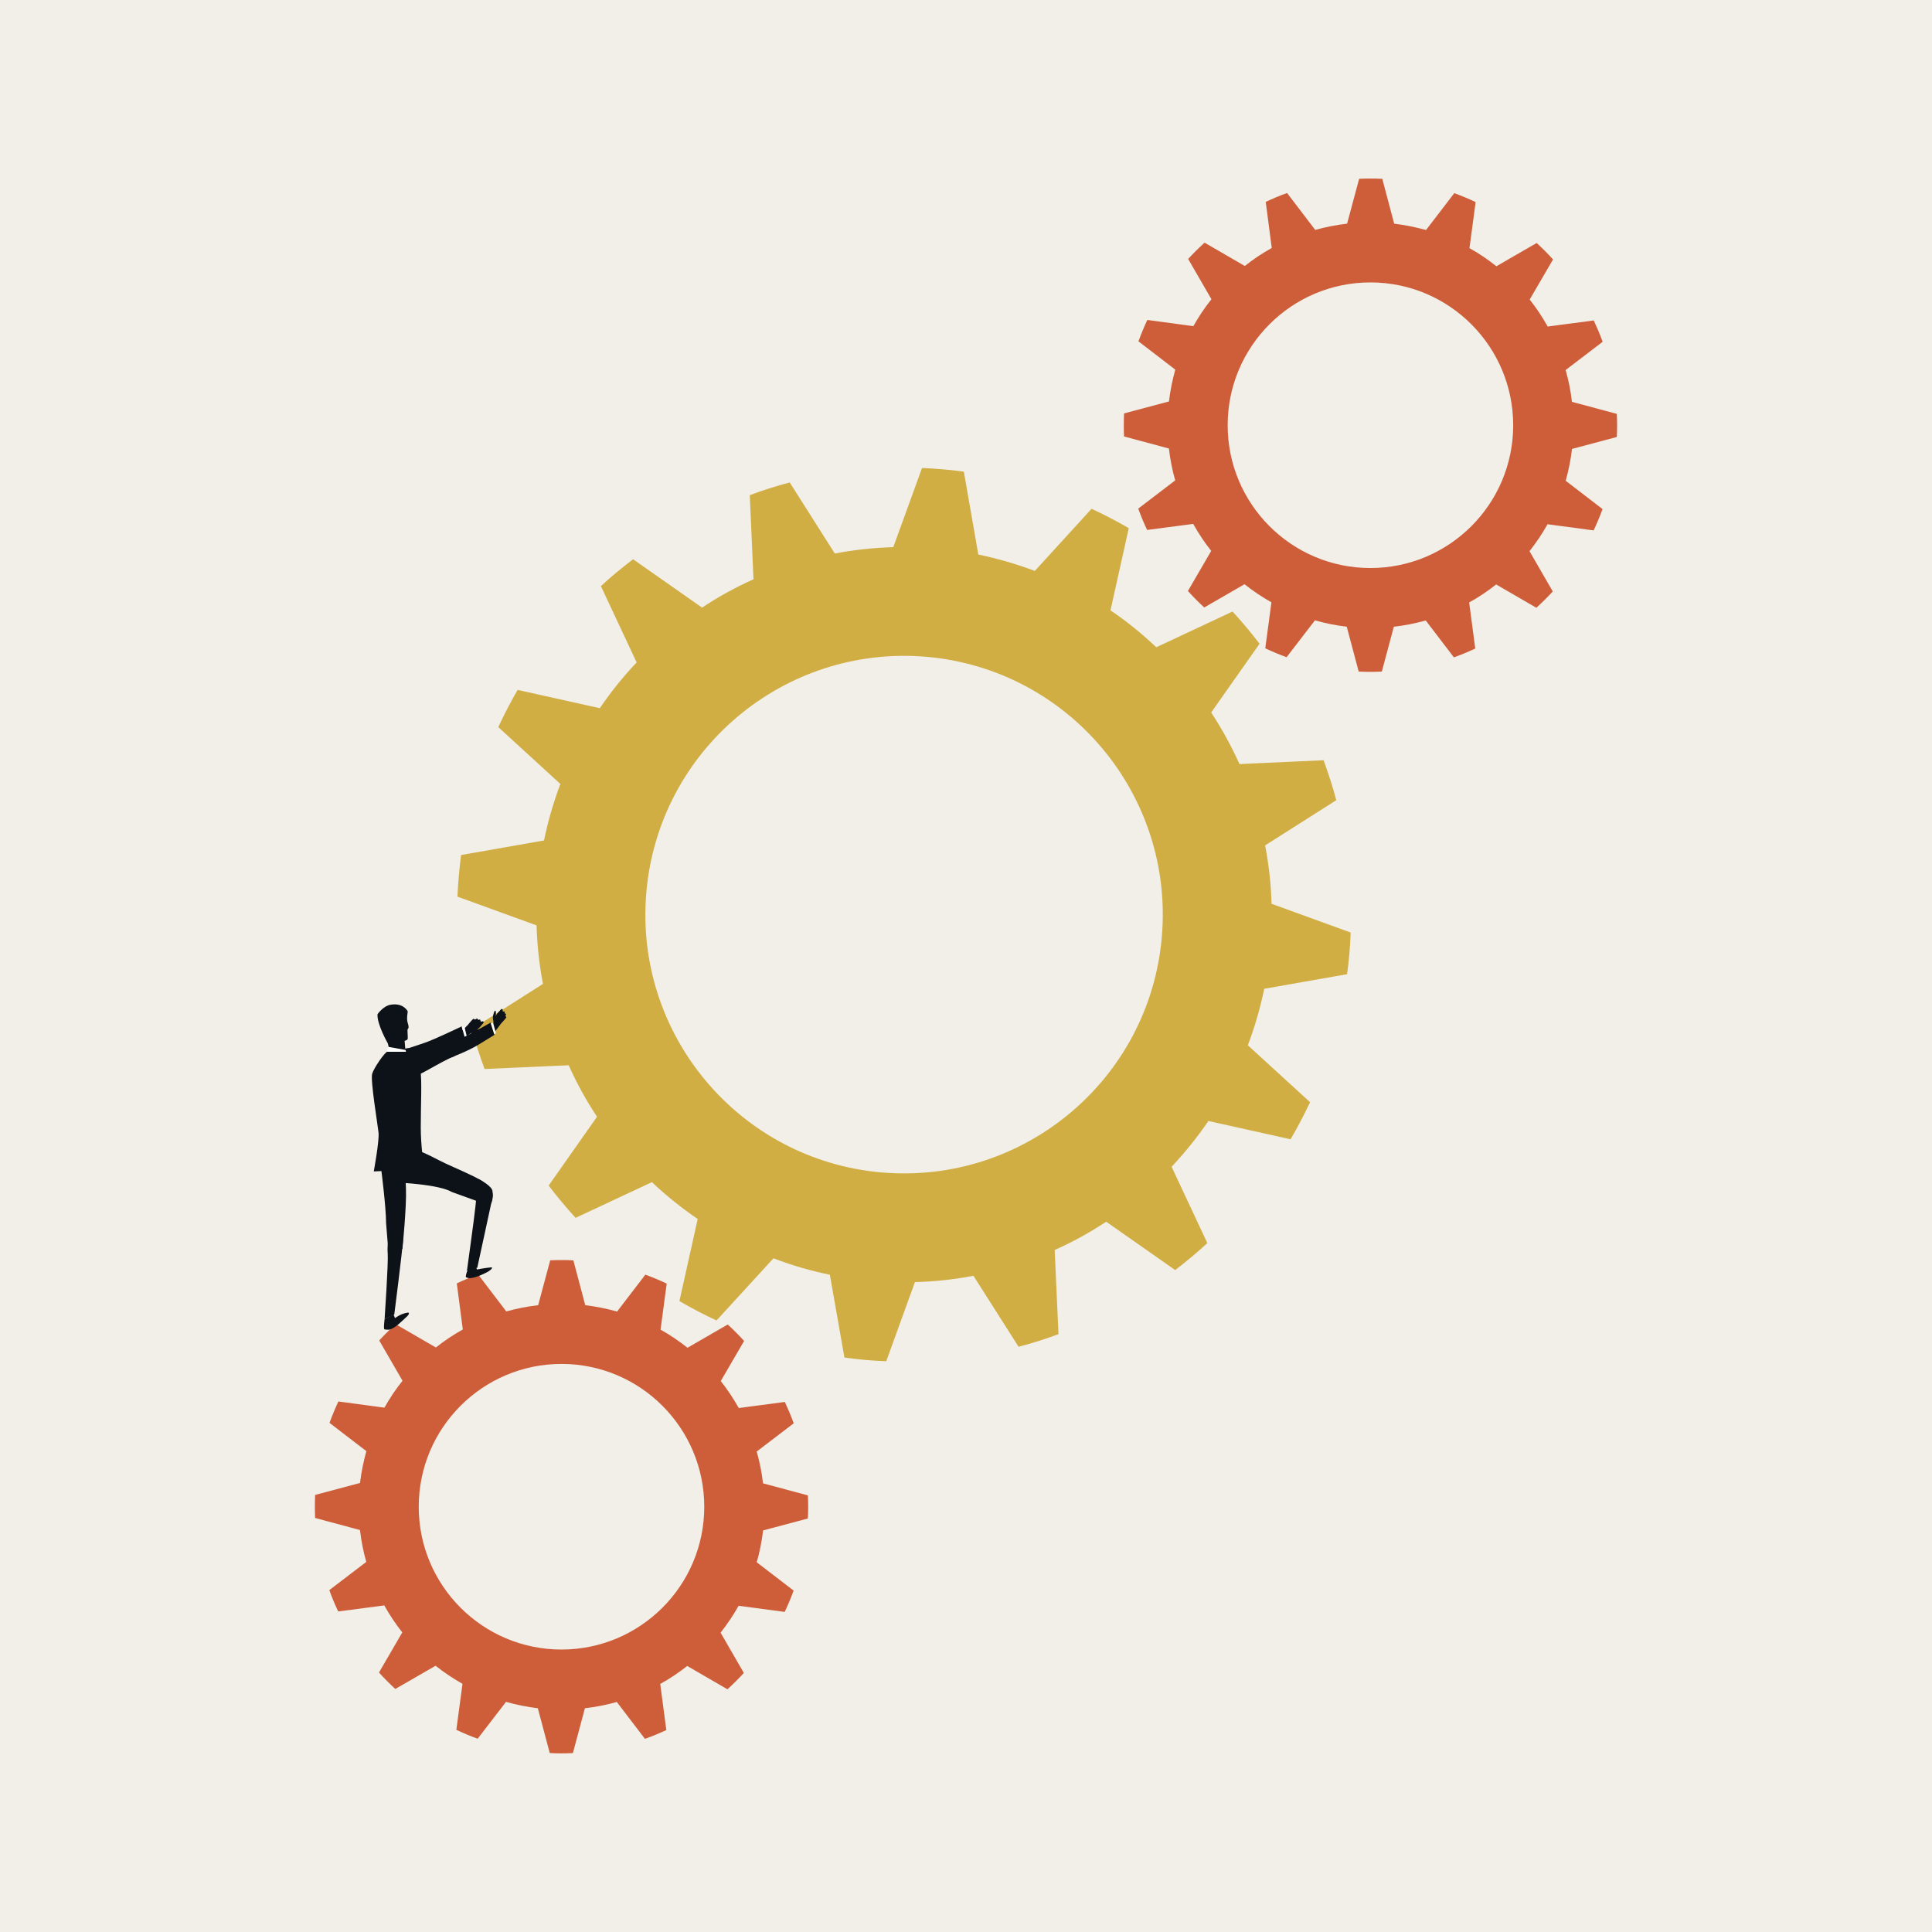 <?xml version="1.0" encoding="UTF-8"?>
<svg id="Layer_1" data-name="Layer 1" xmlns="http://www.w3.org/2000/svg" viewBox="0 0 800 800">
  <defs>
    <style>
      .cls-1 {
        fill: #0d1219;
      }

      .cls-1, .cls-2, .cls-3, .cls-4, .cls-5 {
        stroke-width: 0px;
      }

      .cls-2 {
        fill: #d1ae44;
      }

      .cls-3 {
        fill: #ce5e3a;
      }

      .cls-4 {
        fill: #f1efe7;
      }

      .cls-5 {
        fill: #fff;
      }
    </style>
  </defs>
  <rect class="cls-4" width="800" height="800"/>
  <g>
    <path class="cls-2" d="m557.79,403.44c.39-2.81.72-5.7.97-8.61.25-2.9.42-5.78.52-8.69l-32.76-11.9c-.21-8.21-1.15-16.29-2.66-24.18l29.47-18.72c-1.47-5.59-3.29-11.09-5.26-16.54l-34.83,1.58c-3.35-7.42-7.26-14.57-11.72-21.35l20.03-28.46c-3.53-4.67-7.25-9.07-11.19-13.35l-31.57,14.8c-5.9-5.58-12.18-10.72-18.96-15.27l7.57-34.05c-4.99-2.9-10.1-5.56-15.41-8.03l-23.49,25.74c-7.51-2.82-15.32-5.1-23.4-6.8l-5.99-34.3c-2.91-.43-5.76-.72-8.69-.97-2.9-.25-5.77-.45-8.63-.56l-11.9,32.79c-8.22.24-16.29,1.1-24.22,2.63l-18.67-29.43c-5.62,1.47-11.11,3.24-16.53,5.26l1.53,34.84c-7.4,3.31-14.55,7.23-21.29,11.73l-28.57-20.03c-4.61,3.53-9.08,7.17-13.32,11.13l14.8,31.61c-5.6,5.87-10.67,12.21-15.26,18.94l-34.02-7.58c-2.92,5.03-5.55,10.14-8.02,15.41l25.72,23.54c-2.82,7.52-5.11,15.27-6.78,23.4l-34.35,6.03c-.34,2.83-.67,5.69-.92,8.58-.25,2.94-.44,5.79-.57,8.65l32.76,11.9c.23,8.25,1.14,16.36,2.65,24.24l-29.44,18.7c1.49,5.59,3.24,11.11,5.26,16.53l34.83-1.55c3.32,7.42,7.23,14.55,11.73,21.33l-20.02,28.48c3.51,4.65,7.24,9.09,11.15,13.37l31.59-14.78c5.89,5.57,12.21,10.63,18.97,15.26l-7.57,33.99c5.02,2.9,10.09,5.6,15.37,8.03l23.57-25.74c7.51,2.86,15.26,5.14,23.36,6.81l6.03,34.28c2.87.41,5.7.74,8.62.99,2.89.27,5.77.42,8.7.53l11.87-32.76c8.17-.2,16.3-1.11,24.23-2.62l18.68,29.39c5.63-1.46,11.13-3.2,16.54-5.22l-1.58-34.84c7.47-3.31,14.56-7.26,21.33-11.72l28.57,20.03c4.62-3.54,9.04-7.26,13.31-11.17l-14.79-31.59c5.52-5.94,10.66-12.25,15.23-18.97l34.03,7.57c2.92-4.99,5.6-10.14,8.07-15.36l-25.77-23.56c2.86-7.51,5.11-15.3,6.79-23.39l34.31-6.05Zm-192.7,82.05c-58.96-5.12-102.58-57.13-97.45-116.04,5.14-58.95,57.1-102.56,116.02-97.48,58.98,5.18,102.53,57.18,97.42,116.07-5.15,58.95-57.1,102.52-116,97.44Z"/>
    <path class="cls-3" d="m669.49,180.96c.08-1.57.12-3.17.12-4.78s-.04-3.2-.12-4.8l-18.58-4.99c-.51-4.5-1.4-8.9-2.61-13.17l15.32-11.69c-1.07-3-2.34-5.94-3.68-8.84l-19.07,2.52c-2.2-3.92-4.68-7.67-7.46-11.18l9.67-16.6c-2.16-2.4-4.42-4.64-6.79-6.81l-16.66,9.63c-3.51-2.79-7.21-5.32-11.15-7.5l2.55-19.08c-2.88-1.36-5.82-2.58-8.85-3.69l-11.69,15.27c-4.26-1.19-8.66-2.08-13.19-2.63l-4.92-18.57c-1.62-.1-3.2-.12-4.82-.12s-3.19.03-4.77.1l-4.99,18.59c-4.51.52-8.91,1.38-13.19,2.59l-11.66-15.29c-3.02,1.08-5.95,2.31-8.84,3.68l2.49,19.08c-3.91,2.17-7.66,4.67-11.15,7.46l-16.66-9.66c-2.37,2.16-4.65,4.37-6.8,6.75l9.64,16.68c-2.8,3.49-5.29,7.22-7.49,11.14l-19.06-2.56c-1.37,2.91-2.57,5.84-3.68,8.85l15.26,11.72c-1.19,4.27-2.08,8.64-2.62,13.18l-18.6,4.95c-.05,1.57-.1,3.16-.1,4.76s.03,3.2.1,4.78l18.58,4.99c.52,4.53,1.4,8.94,2.6,13.2l-15.3,11.68c1.08,3,2.31,5.96,3.68,8.84l19.08-2.5c2.18,3.92,4.67,7.66,7.46,11.17l-9.65,16.61c2.15,2.39,4.41,4.65,6.76,6.82l16.67-9.62c3.5,2.78,7.22,5.26,11.15,7.49l-2.55,19.04c2.9,1.36,5.81,2.6,8.83,3.69l11.74-15.27c4.26,1.22,8.63,2.1,13.17,2.64l4.94,18.56c1.6.09,3.17.13,4.78.13,1.6.01,3.19-.04,4.81-.12l4.97-18.57c4.48-.5,8.91-1.38,13.2-2.59l11.66,15.27c3.02-1.07,5.97-2.29,8.85-3.65l-2.52-19.08c3.95-2.17,7.66-4.68,11.17-7.45l16.66,9.66c2.37-2.16,4.63-4.42,6.79-6.77l-9.63-16.67c2.76-3.53,5.28-7.24,7.47-11.15l19.07,2.55c1.37-2.88,2.6-5.84,3.71-8.83l-15.28-11.73c1.22-4.26,2.08-8.65,2.63-13.18l18.58-4.95Zm-102.06,54.25c-32.66-.02-59.11-26.55-59.08-59.18.03-32.66,26.53-59.09,59.16-59.09,32.67.05,59.08,26.57,59.07,59.2-.04,32.66-26.53,59.07-59.15,59.07Z"/>
    <path class="cls-3" d="m334.53,628.79c.08-1.57.12-3.17.12-4.78s-.04-3.2-.12-4.8l-18.58-4.99c-.51-4.5-1.4-8.9-2.61-13.17l15.32-11.69c-1.07-3-2.34-5.94-3.68-8.84l-19.07,2.52c-2.2-3.92-4.68-7.67-7.46-11.18l9.67-16.6c-2.16-2.4-4.42-4.64-6.79-6.81l-16.66,9.63c-3.51-2.79-7.21-5.32-11.15-7.5l2.55-19.08c-2.88-1.36-5.82-2.58-8.85-3.69l-11.69,15.27c-4.26-1.19-8.66-2.08-13.19-2.63l-4.92-18.57c-1.62-.1-3.2-.12-4.82-.12s-3.19.03-4.77.1l-4.99,18.59c-4.51.52-8.91,1.38-13.19,2.59l-11.66-15.29c-3.02,1.08-5.95,2.31-8.84,3.68l2.49,19.08c-3.91,2.17-7.66,4.67-11.15,7.46l-16.66-9.66c-2.37,2.16-4.65,4.37-6.8,6.75l9.64,16.68c-2.8,3.49-5.29,7.22-7.49,11.14l-19.06-2.56c-1.37,2.91-2.57,5.84-3.68,8.85l15.26,11.72c-1.19,4.27-2.08,8.64-2.62,13.18l-18.6,4.95c-.05,1.57-.1,3.16-.1,4.76s.03,3.2.1,4.78l18.58,4.99c.52,4.53,1.4,8.94,2.6,13.2l-15.3,11.68c1.08,3,2.31,5.96,3.68,8.84l19.08-2.5c2.18,3.92,4.67,7.66,7.46,11.17l-9.65,16.61c2.15,2.39,4.41,4.65,6.76,6.82l16.67-9.62c3.5,2.78,7.22,5.26,11.15,7.49l-2.55,19.04c2.9,1.36,5.81,2.6,8.83,3.69l11.74-15.27c4.26,1.22,8.63,2.1,13.17,2.64l4.94,18.56c1.6.09,3.17.13,4.78.13,1.6.01,3.19-.04,4.81-.12l4.97-18.57c4.48-.5,8.91-1.38,13.2-2.59l11.66,15.27c3.02-1.07,5.97-2.29,8.85-3.65l-2.52-19.08c3.95-2.17,7.66-4.68,11.17-7.45l16.66,9.66c2.37-2.16,4.63-4.42,6.79-6.77l-9.63-16.67c2.76-3.53,5.28-7.24,7.47-11.15l19.07,2.55c1.37-2.88,2.6-5.84,3.71-8.83l-15.28-11.73c1.22-4.26,2.08-8.65,2.63-13.18l18.58-4.95Zm-102.06,54.25c-32.66-.02-59.11-26.55-59.08-59.18.03-32.66,26.53-59.09,59.16-59.09,32.67.05,59.08,26.57,59.07,59.2-.04,32.66-26.53,59.07-59.15,59.07Z"/>
    <g>
      <path class="cls-1" d="m195.01,427.8s1.76.12,2.6-.2c.84-.32,2.76-1.03,2.3-1.44-.46-.41-2.51.27-2.51.27,0,0,.95-.54,1.67-1.52.58-.8,1.44-1.43,1.16-1.8-.26-.34-.12-.22-.9-.1-.75.11,0-1.1-.95-.78-.99.34-.12-1.02-1.37-.21-.78.51-.52-.62-1.26.07-.74.69-2.16,2.46-2.16,2.46l-3.86,3.8,2.06,1.81,3.2-2.36Z"/>
      <path class="cls-1" d="m171.52,439.67s8.15-2.43,13.37-5.13c5.22-2.7,7.83-4.05,7.83-4.05l-1.56-5.48s-11.35,5.44-15.09,6.71c-3.73,1.26-6.54,2.2-6.54,2.2,0,0-4.75.49-5.28,2.1-.52,1.6,7.25,3.65,7.25,3.65Z"/>
      <polygon class="cls-5" points="192.63 430.18 193.43 429.77 192.31 425.07 191.28 425.41 192.63 430.18"/>
      <path class="cls-1" d="m204.33,423.04s-.37-1.5-.19-2.28c.18-.78.55-2.54,1-2.21.44.33.11,2.21.11,2.21,0,0,.36-.9,1.16-1.67.66-.63,1.11-1.46,1.49-1.28.36.17.22.07.23.76,0,.66,1.02-.16.86.7-.17.91.96-.06.39,1.15-.36.75.65.36.12,1.09-.53.74-1.96,2.24-1.96,2.24l-2.96,3.92-.44-3.5.18-1.12Z"/>
      <polygon class="cls-5" points="158.29 482.57 158.65 483.67 162.47 483.15 162.24 482.47 158.29 482.57"/>
      <path class="cls-1" d="m193.01,528.9c.54.2.96.4,1.61.36,2.58-.18,5.69-1.76,7.14-2.53,1.81-.97,2.49-2.03,1.6-1.95-2.75.27-5.85.89-5.85.89l-.51-1.21-3.22.97s-1.31,3.27-.77,3.48Z"/>
      <path class="cls-1" d="m159.24,550.48c.57.09,1.56.22,2.19.04,2.49-.71,5.37-3.89,6.63-4.97,1.57-1.35,1.56-2.14.68-2.01-2.94.45-5.17,2.27-5.17,2.27l-.63-1.55-3.67,1.93s-.6,4.2-.03,4.3Z"/>
      <path class="cls-1" d="m193.36,526.12l4.27-1.17s5.51-25.53,6.35-29.32c.84-3.79-5.66-7.37-5.66-7.37,0,0-.82,4.45-1.5,11.72-.33,3.53-3.46,26.14-3.46,26.14Z"/>
      <path class="cls-1" d="m159.27,546.18l4-1.91s3.41-26.68,3.59-30.65c.17-3.98-3.89-5.76-3.89-5.76,0,0-3,3.91-2.42,11.38.28,3.63-1.29,26.94-1.29,26.94Z"/>
      <path class="cls-1" d="m203.95,493.31c-.39-4.05-15.48-9.35-21.93-12.75-6.45-3.4-8.85-4.12-8.85-4.12l-6.14,7.08-2.05,6.18s16.69.66,22.24,3.93c0,0,12.86,4.66,14.48,5.23,1.62.58,2.63-1.5,2.24-5.56Z"/>
      <path class="cls-1" d="m166.64,517.05s1.77-17.48,1.46-24.94c-.31-7.46-.73-12.15-.73-12.15l-9.5,4.38s1.99,15.5,2,22.11c0,0,1.02,13.21,1.31,14.94.29,1.72,5.45-4.33,5.45-4.33Z"/>
      <path class="cls-1" d="m168.86,418.82s-.6,2.98-.07,4.61c.84,2.6.1,2.41,0,2.8-.19.7.22,3.53-.02,4.06-.25.53-1.23.68-1.23.68l.47,5.61-7.3,1.57.23-4.67-.33-1.4,2.17-11.14,6.08-2.12Z"/>
      <path class="cls-1" d="m156.32,419.97c-.3,4.14,4.29,12.11,4.29,12.11,0,0,5.35-.36,5.68-.99.33-.63.27-4.22.27-4.22,0,0-.96-1.06-.6-2.08.36-1.02.78-.77.78-.77.67.18.49,1.05.49,1.05l.61-.37s-.09-4.32.14-5.03c.23-.71.88-.84.88-.84,0,0-1.7-3.7-7.08-2.8-3.17.53-5.46,3.95-5.46,3.95Z"/>
      <path class="cls-1" d="m154.76,485.06s20.96-.85,20.83-1.7c-.31-1.97-1.34-9.18-1.36-16.44-.02-8.79.55-19.81-.14-23.3-1.59-8.07-6.82-8.01-6.82-8.01,0,0-5.1-1.04-6.63-.36-1.53.68-5.68,6.77-6.52,9.32-.84,2.56,2.28,21.09,2.63,24.47s-1.98,16.02-1.98,16.02Z"/>
      <path class="cls-1" d="m160.88,435.42c1.71,3.41,6.88,10.64,9.27,10.75,2.39.11,12.25-6.61,18.14-8.87,0,0,.17-6.22-2.9-4.79-.43.2-5.15,1.08-7.29,1.89-2.13.81-7.63.77-9.8,1.4-2.01.59-7.42-.37-7.42-.37Z"/>
      <path class="cls-1" d="m186.61,437.94s7.02-2.6,11.47-5.33c4.45-2.73,6.67-4.1,6.67-4.1l-1.6-5.07s-9.69,5.55-12.9,6.88c-3.21,1.33-5.62,2.32-5.62,2.32,0,0-4.13.65-4.52,2.17-.39,1.52,6.49,3.12,6.49,3.12Z"/>
      <polygon class="cls-5" points="160.21 435.52 160.73 433.47 167.93 434.76 168.12 435.53 160.21 435.52"/>
      <polygon class="cls-5" points="204.66 428.22 205.34 427.79 204.16 423.44 203.27 423.81 204.66 428.22"/>
    </g>
  </g>
</svg>